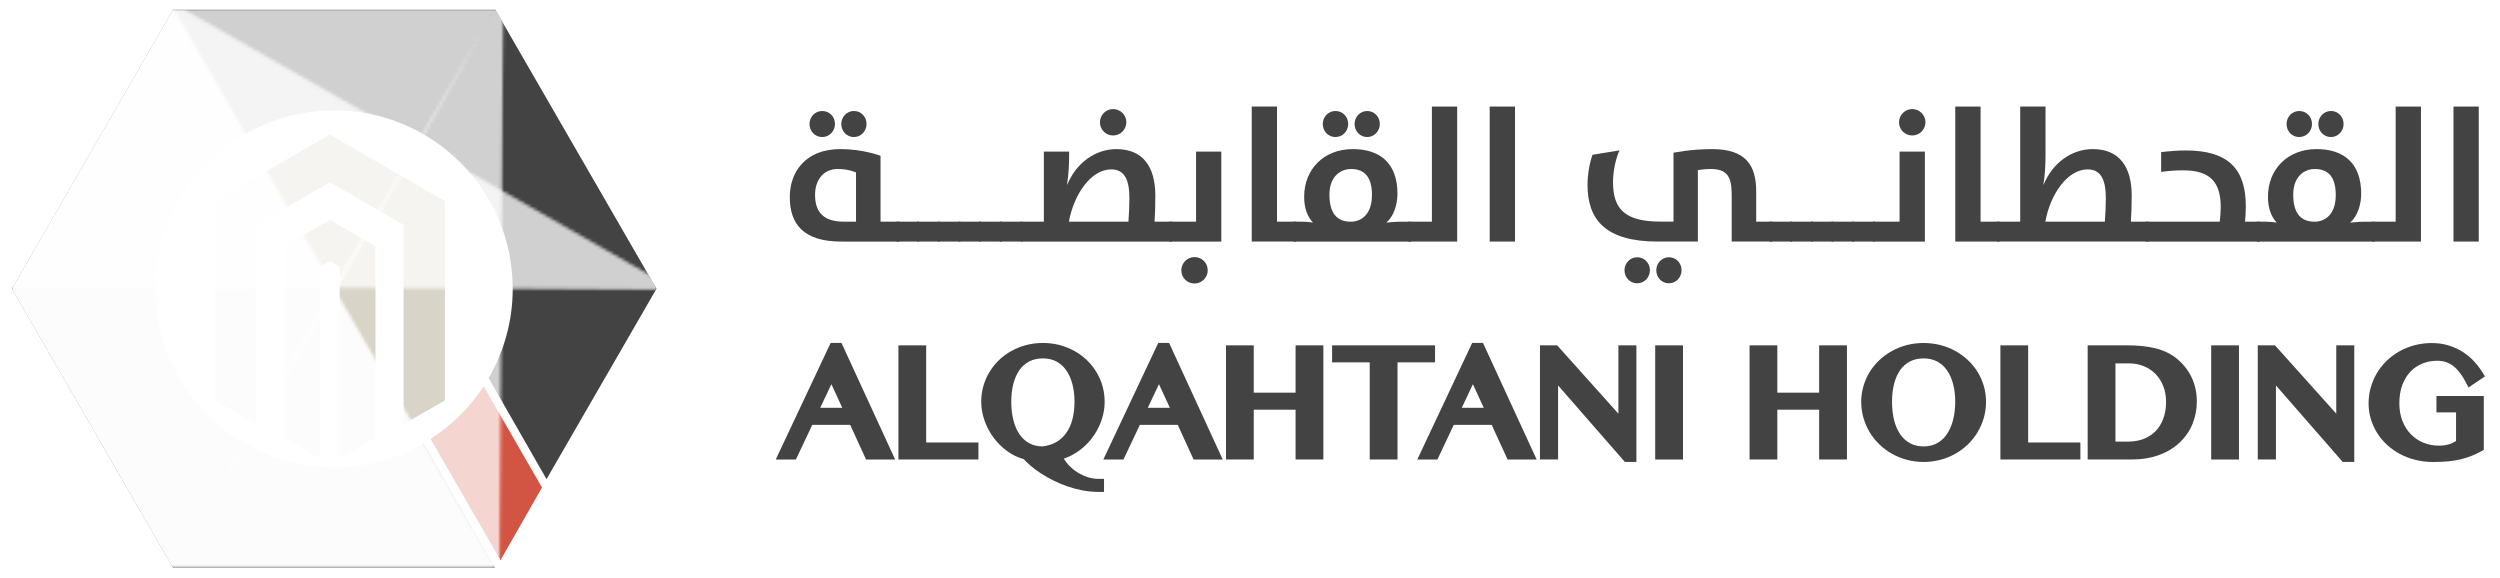<?xml version="1.0" encoding="utf-8"?>
<!-- Generator: Adobe Illustrator 25.0.1, SVG Export Plug-In . SVG Version: 6.00 Build 0)  -->
<svg version="1.1" id="Layer_1" xmlns="http://www.w3.org/2000/svg" xmlns:xlink="http://www.w3.org/1999/xlink" x="0px" y="0px"
	 viewBox="0 0 795.34 183.75" style="enable-background:new 0 0 795.34 183.75;" xml:space="preserve">
<style type="text/css">
	.st0{fill:#434344;}
	.st1{fill:#655221;}
	.st2{fill:#D25442;}
	.st3{filter:url(#Adobe_OpacityMaskFilter);}
	.st4{opacity:0.5;fill:url(#SVGID_2_);}
	.st5{opacity:0.5;fill:url(#SVGID_3_);}
	.st6{opacity:0.5;fill:url(#SVGID_4_);}
	.st7{opacity:0.5;fill:url(#SVGID_5_);}
	.st8{opacity:0.5;fill:url(#SVGID_6_);}
	.st9{mask:url(#SVGID_1_);fill:#FFFFFF;}
	.st10{filter:url(#Adobe_OpacityMaskFilter_1_);}
	.st11{opacity:0.5;fill:url(#SVGID_8_);}
	.st12{opacity:0.5;fill:url(#SVGID_9_);}
	.st13{opacity:0.5;fill:url(#SVGID_10_);}
	.st14{opacity:0.5;fill:url(#SVGID_11_);}
	.st15{opacity:0.5;fill:url(#SVGID_12_);}
	.st16{mask:url(#SVGID_7_);fill:#FFFFFF;}
</style>
<g>
	<path class="st0" d="M267.59,76.85c-11.89,0-16.33-5.49-16.33-14.13c0-7.98,4.93-15.29,16.14-15.29c7.19,0,12.73,2.13,12.73,2.13
		v20.97h5.97v6.33H267.59z M257.53,39.45c0-2.26,1.76-4.14,4.02-4.14c2.32,0,4.09,1.81,4.09,4.14c0,2.25-1.77,4.15-4.09,4.15
		C259.3,43.6,257.53,41.77,257.53,39.45z M272.33,54.86c0,0-2.31-1.1-5.78-1.1c-4.57,0-7.25,3.47-7.25,8.22
		c0,5.54,2.74,8.54,9.14,8.54h3.89V54.86z M267.64,39.45c0-2.26,1.77-4.14,4.02-4.14c2.25,0,4.02,1.81,4.02,4.14
		c0,2.25-1.77,4.15-4.02,4.15C269.41,43.6,267.64,41.77,267.64,39.45z"/>
	<path class="st0" d="M285.18,70.52h7.24v6.33h-7.24V70.52z"/>
	<path class="st0" d="M291.75,70.52H299v6.33h-7.25V70.52z"/>
	<path class="st0" d="M298.34,70.52h7.23v6.33h-7.23V70.52z"/>
	<path class="st0" d="M304.91,70.52h7.25v6.33h-7.25V70.52z"/>
	<path class="st0" d="M311.5,70.52h7.25v6.33h-7.25V70.52z"/>
	<path class="st0" d="M318.07,70.52h7.24v6.33h-7.24V70.52z"/>
	<path class="st0" d="M324.65,70.52h7.44v-22.3h8.03v1.52c0,2.69-0.17,6.1-0.67,9.03h0.07c2.99-7.2,9.14-11.33,15.66-11.33
		c8.41,0,12.37,5.6,12.37,14.75c0,2.73-0.06,5.6-0.24,8.34h5.58v6.33h-48.23V70.52z M353.52,53.89c-6.52,0-11.93,8.09-13.46,16.63
		H359c0.18-2.44,0.3-5.24,0.3-7.44C359.31,57.35,357.84,53.89,353.52,53.89z M349.93,38.89c0-2.3,1.89-4.19,4.2-4.19
		c2.31,0,4.2,1.89,4.2,4.19c0,2.32-1.89,4.21-4.2,4.21C351.82,43.1,349.93,41.27,349.93,38.89z"/>
	<path class="st0" d="M371.97,70.52h8.54v-22.3h8.03v28.64h-16.57V70.52z M375.82,85.99c0-2.32,1.88-4.2,4.19-4.2
		c2.32,0,4.21,1.82,4.21,4.2c0,2.31-1.89,4.21-4.21,4.21C377.69,90.19,375.82,88.37,375.82,85.99z"/>
	<path class="st0" d="M398.22,33.9h8.04v36.62h6.1v6.33h-14.14V33.9z"/>
	<path class="st0" d="M411.44,70.52H414c1.88,0,3.71,0.29,3.71,0.29c-1.83-1.89-2.81-4.74-2.81-8.21c0-8.78,6.28-15.17,15.47-15.17
		c8.66,0,14.21,4.51,14.21,14.19c0,3.54-1.22,7.25-3.54,9.2c0,0,2.56-0.29,4.63-0.29h3.24v6.33h-37.47V70.52z M420.82,39.45
		c0-2.26,1.77-4.14,4.02-4.14c2.31,0,4.07,1.81,4.07,4.14c0,2.25-1.76,4.15-4.07,4.15C422.59,43.6,420.82,41.77,420.82,39.45z
		 M436.47,62.05c0-5.36-2.06-8.28-6.64-8.28c-3.47,0-6.89,2.44-6.89,8.16c0,5.74,2.26,8.6,6.77,8.6
		C433.54,70.52,436.47,67.72,436.47,62.05z M430.94,39.45c0-2.26,1.76-4.14,4.01-4.14c2.25,0,4.02,1.81,4.02,4.14
		c0,2.25-1.77,4.15-4.02,4.15C432.7,43.6,430.94,41.77,430.94,39.45z"/>
	<path class="st0" d="M447.99,70.52h7.55V33.9h8.04v42.95h-15.59V70.52z"/>
	<path class="st0" d="M473.93,33.9h8.05v42.95h-8.05V33.9z"/>
	<path class="st0" d="M527.4,76.85c-16.57,0-22.35-6.89-22.35-18.04c0-3.28,0.66-7.06,1.59-9.57l8.58-1.4
		c-1.27,2.8-2.06,6.82-2.06,10.05c0,8.59,3.72,12.61,15.11,12.61h4.13V48.59c0,0,5.67-1.16,12.25-1.16
		c10.73,0,14.06,5.12,14.06,13.46v9.63h5.12v6.33h-12.92V61.75c0-5.85-1.7-7.99-6.75-7.99c-2.02,0-4.01,0.37-4.01,0.37v22.72H527.4z
		 M520.83,90.13c-2.25,0-4.02-1.83-4.02-4.14c0-2.26,1.77-4.15,4.02-4.15c2.31,0,4.07,1.83,4.07,4.15
		C524.9,88.24,523.14,90.13,520.83,90.13z M530.95,90.13c-2.26,0-4.03-1.83-4.03-4.14c0-2.26,1.76-4.15,4.03-4.15
		c2.25,0,4.02,1.83,4.02,4.15C534.96,88.24,533.19,90.13,530.95,90.13z"/>
	<path class="st0" d="M562.92,70.52h7.24v6.33h-7.24V70.52z"/>
	<path class="st0" d="M569.49,70.52h7.25v6.33h-7.25V70.52z"/>
	<path class="st0" d="M576.08,70.52h7.23v6.33h-7.23V70.52z"/>
	<path class="st0" d="M582.65,70.52h7.24v6.33h-7.24V70.52z"/>
	<path class="st0" d="M589.23,70.52h7.25v6.33h-7.25V70.52z"/>
	<path class="st0" d="M595.8,70.52h8.52v-22.3h8.05v28.64H595.8V70.52z M604.15,38.89c0-2.3,1.89-4.19,4.21-4.19
		c2.31,0,4.2,1.89,4.2,4.19c0,2.32-1.89,4.21-4.2,4.21C606.04,43.1,604.15,41.27,604.15,38.89z"/>
	<path class="st0" d="M622.05,33.9h8.04v36.62h6.08v6.33h-14.13V33.9z"/>
	<path class="st0" d="M635.27,70.52h7.43V33.9h8.05v15.83c0,2.69-0.18,6.1-0.68,9.03h0.07c2.99-7.2,9.14-11.33,15.64-11.33
		c8.42,0,12.39,5.6,12.39,14.75c0,2.73-0.07,5.6-0.26,8.34h5.6v6.33h-48.24V70.52z M669.63,70.52c0.19-2.44,0.31-5.24,0.31-7.44
		c0-5.72-1.47-9.19-5.79-9.19c-6.52,0-11.93,8.09-13.45,16.63H669.63z"/>
	<path class="st0" d="M682.6,70.52h23.58c0.17-1.47,0.31-3.11,0.31-4.63c0-7.75-3.16-11.7-11.94-11.7c-2.5,0-4.75,0.18-7.01,0.49
		v-6.28c2.39-0.29,5.19-0.54,7.79-0.54c13.71,0,19.14,6.04,19.14,17.72c0,1.46-0.07,3.17-0.24,4.95h4.75v6.33H682.6V70.52z"/>
	<path class="st0" d="M718.04,70.52h2.56c1.88,0,3.72,0.29,3.72,0.29c-1.83-1.89-2.8-4.74-2.8-8.21c0-8.78,6.26-15.17,15.47-15.17
		c8.64,0,14.19,4.51,14.19,14.19c0,3.54-1.22,7.25-3.53,9.2c0,0,2.55-0.29,4.63-0.29h3.23v6.33h-37.47V70.52z M727.43,39.45
		c0-2.26,1.77-4.14,4.01-4.14c2.32,0,4.09,1.81,4.09,4.14c0,2.25-1.76,4.15-4.09,4.15C729.2,43.6,727.43,41.77,727.43,39.45z
		 M743.09,62.05c0-5.36-2.08-8.28-6.64-8.28c-3.48,0-6.89,2.44-6.89,8.16c0,5.74,2.26,8.6,6.77,8.6
		C740.15,70.52,743.09,67.72,743.09,62.05z M737.54,39.45c0-2.26,1.77-4.14,4.03-4.14c2.24,0,4.01,1.81,4.01,4.14
		c0,2.25-1.77,4.15-4.01,4.15C739.31,43.6,737.54,41.77,737.54,39.45z"/>
	<path class="st0" d="M754.6,70.52h7.55V33.9h8.04v42.95H754.6V70.52z"/>
	<path class="st0" d="M780.54,33.9h8.04v42.95h-8.04V33.9z"/>
</g>
<g>
	<path class="st0" d="M264.25,109.11l-17.46,37.08h6.41l5.21-11.02h12.07l5.04,11.02h9.26l-17.07-37.08H264.25z M260.94,129.74
		l3.56-7.52l3.46,7.52H260.94z"/>
	<polygon class="st0" points="294.65,109.87 285.82,109.87 285.82,146.18 311.27,146.18 311.27,140.77 294.65,140.77 	"/>
	<path class="st0" d="M345.57,151.64c-1.3-0.48-2.5-1.13-3.58-1.9c-1.06-0.78-1.98-1.67-2.73-2.64c-0.31-0.4-0.59-0.8-0.82-1.2
		c0.75-0.25,1.48-0.55,2.2-0.91c1.29-0.65,2.51-1.44,3.61-2.35c1.1-0.9,2.1-1.93,2.98-3.06c0.88-1.12,1.64-2.33,2.25-3.61
		c0.62-1.27,1.11-2.61,1.44-3.96c0.34-1.38,0.51-2.79,0.51-4.2c0-1.7-0.23-3.38-0.67-4.97c-0.45-1.59-1.11-3.1-1.96-4.48
		c-0.83-1.39-1.86-2.66-3.03-3.79c-1.18-1.14-2.53-2.12-3.97-2.92c-1.45-0.8-3.03-1.43-4.7-1.88c-3.36-0.88-7.26-0.88-10.62,0
		c-1.68,0.44-3.26,1.08-4.71,1.88c-1.46,0.81-2.78,1.78-3.97,2.92c-1.17,1.14-2.19,2.41-3.02,3.79c-0.84,1.38-1.49,2.9-1.94,4.48
		c-0.45,1.59-0.68,3.27-0.68,4.97c0,1.99,0.36,4,1.04,5.96c0.69,1.95,1.66,3.78,2.88,5.44c1.23,1.67,2.7,3.12,4.4,4.35
		c1.57,1.14,3.33,2,5.21,2.51c0.59,0.66,1.3,1.34,2.14,2.07c0.98,0.82,2.08,1.66,3.3,2.45c1.22,0.78,2.55,1.55,3.97,2.26
		c1.41,0.7,2.91,1.33,4.47,1.88c1.56,0.54,3.22,0.98,4.89,1.3c1.71,0.31,3.43,0.47,5.12,0.47h1.65v-4.15h-1.65
		C348.18,152.36,346.84,152.11,345.57,151.64z M322.42,133.76c-0.47-1.8-0.7-3.8-0.7-5.94c0-2.11,0.23-4.06,0.69-5.81
		c0.45-1.68,1.11-3.14,1.96-4.35c0.84-1.16,1.85-2.03,3.09-2.68c1.22-0.63,2.67-0.96,4.34-0.96c1.6,0,3.03,0.33,4.23,0.95
		c1.24,0.66,2.26,1.54,3.08,2.71c0.89,1.18,1.55,2.66,2.01,4.35c0.48,1.74,0.72,3.69,0.72,5.79c0,2.13-0.24,4.07-0.72,5.78
		c-0.46,1.67-1.12,3.09-2.01,4.28c-0.84,1.16-1.9,2.1-3.15,2.8c-1.23,0.7-2.67,1.14-4.27,1.34c-1.6-0.02-3.02-0.35-4.21-1
		c-1.22-0.66-2.26-1.59-3.09-2.78C323.53,137,322.86,135.49,322.42,133.76z"/>
	<path class="st0" d="M368.47,109.11l-17.46,37.08h6.4l5.22-11.02h12.06l5.03,11.02H389l-17.06-37.08H368.47z M365.15,129.74
		l3.56-7.52l3.46,7.52H365.15z"/>
	<polygon class="st0" points="412.17,124.92 398.86,124.92 398.86,109.87 390.03,109.87 390.03,146.18 398.86,146.18 398.86,130.34 
		412.17,130.34 412.17,146.18 421.01,146.18 421.01,109.87 412.17,109.87 	"/>
	<polygon class="st0" points="456.54,109.87 423.79,109.87 423.79,115.28 435.76,115.28 435.76,146.18 444.6,146.18 444.6,115.28 
		456.54,115.28 	"/>
	<path class="st0" d="M468.35,109.11l-17.46,37.08h6.4l5.21-11.02h12.06l5.06,11.02h9.25l-17.07-37.08H468.35z M465.04,129.74
		l3.54-7.52l3.45,7.52H465.04z"/>
	<polygon class="st0" points="514.87,131.6 495.39,109.87 489.92,109.87 489.92,146.18 495.68,146.18 495.68,122.62 516.93,146.96 
		520.6,146.96 520.6,109.87 514.87,109.87 	"/>
	<rect x="526.58" y="109.87" class="st0" width="8.84" height="36.32"/>
	<polygon class="st0" points="578.74,124.92 565.43,124.92 565.43,109.87 556.6,109.87 556.6,146.18 565.43,146.18 565.43,130.34 
		578.74,130.34 578.74,146.18 587.58,146.18 587.58,109.87 578.74,109.87 	"/>
	<path class="st0" d="M629.15,118.33c-0.85-1.37-1.89-2.65-3.1-3.78c-1.2-1.12-2.55-2.1-4-2.91c-1.46-0.81-3.06-1.42-4.76-1.87
		c-3.39-0.86-7.23-0.87-10.63,0c-1.68,0.44-3.29,1.06-4.74,1.88c-1.46,0.8-2.8,1.78-4,2.9c-1.21,1.13-2.25,2.41-3.1,3.78
		c-0.85,1.38-1.51,2.9-1.98,4.48c-0.47,1.6-0.72,3.29-0.72,5.02c0,1.76,0.24,3.48,0.71,5.1c0.47,1.61,1.13,3.15,1.97,4.56
		c0.84,1.41,1.89,2.72,3.1,3.89c1.2,1.16,2.54,2.16,4.01,2.97c1.44,0.83,3.03,1.48,4.73,1.93c1.7,0.45,3.5,0.69,5.34,0.69
		c1.83,0,3.63-0.24,5.34-0.69c1.69-0.45,3.28-1.1,4.74-1.93c1.44-0.81,2.8-1.81,4.01-2.97c1.2-1.17,2.24-2.49,3.08-3.89
		c0.85-1.41,1.52-2.95,1.98-4.57c0.48-1.63,0.7-3.35,0.7-5.09c0-1.73-0.23-3.42-0.7-5.02C630.67,121.22,629.99,119.71,629.15,118.33
		z M616.21,141.02c-1.2,0.66-2.63,1-4.22,1c-1.65,0-3.1-0.34-4.32-1c-1.22-0.66-2.26-1.59-3.09-2.78c-0.87-1.25-1.53-2.75-1.98-4.48
		c-0.45-1.8-0.68-3.8-0.68-5.94c0-2.11,0.23-4.06,0.68-5.81c0.45-1.68,1.11-3.14,1.97-4.35c0.84-1.16,1.85-2.03,3.09-2.68
		c1.23-0.63,2.67-0.96,4.33-0.96c1.6,0,3.03,0.33,4.23,0.95c1.25,0.66,2.26,1.54,3.1,2.71c0.86,1.18,1.54,2.66,2,4.35
		c0.47,1.74,0.71,3.69,0.71,5.79c0,2.13-0.24,4.13-0.73,5.92c-0.45,1.74-1.13,3.26-2,4.48
		C618.47,139.43,617.43,140.37,616.21,141.02z"/>
	<polygon class="st0" points="645.23,109.87 636.4,109.87 636.4,146.18 661.85,146.18 661.85,140.77 645.23,140.77 	"/>
	<path class="st0" d="M692.71,114.25c-1.81-1.54-4.1-2.69-6.76-3.39c-2.57-0.66-5.65-1-9.18-1h-12.61v36.32h13.97
		c3.25,0,6.19-0.48,8.73-1.43c2.58-0.93,4.79-2.26,6.55-3.94c1.78-1.67,3.17-3.67,4.09-5.91c0.92-2.22,1.39-4.65,1.39-7.17
		c0-2.68-0.53-5.19-1.55-7.45C696.3,118,694.74,115.97,692.71,114.25z M685.78,119c1.03,1.07,1.86,2.35,2.44,3.84
		c0.58,1.5,0.89,3.18,0.89,4.98c0,2.11-0.33,3.97-0.95,5.54c-0.6,1.57-1.45,2.88-2.51,3.92s-2.33,1.84-3.73,2.37
		c-1.46,0.55-3.03,0.83-4.68,0.83h-4.24V115.6h4.28c1.73,0,3.33,0.3,4.78,0.91C683.5,117.1,684.75,117.95,685.78,119z"/>
	<rect x="703.46" y="109.87" class="st0" width="8.84" height="36.32"/>
	<polygon class="st0" points="743.25,131.6 723.76,109.87 718.28,109.87 718.28,146.18 724.06,146.18 724.06,122.62 745.3,146.96 
		748.98,146.96 748.98,109.87 743.25,109.87 	"/>
	<path class="st0" d="M775.13,131.19h6.23v9.11c-0.61,0.4-1.28,0.72-2,0.97c-1.01,0.33-2.16,0.51-3.41,0.51
		c-1.77,0-3.45-0.32-4.97-0.94c-1.52-0.62-2.86-1.52-3.98-2.67c-1.12-1.15-2.03-2.57-2.68-4.21c-0.67-1.67-1-3.57-1-5.68
		c0-2.12,0.31-4.04,0.91-5.72c0.61-1.64,1.45-3.05,2.51-4.21c1.06-1.13,2.34-2.04,3.8-2.64c1.47-0.62,3.08-0.94,4.86-0.94
		c1.87,0,3.48,0.51,4.91,1.55c1.49,1.1,2.9,2.88,4.16,5.32l0.86,1.63l5.22-3.52l-0.82-1.34c-0.74-1.19-1.62-2.36-2.63-3.45
		c-1.04-1.14-2.25-2.13-3.59-2.99c-1.33-0.86-2.84-1.55-4.44-2.05c-3.3-1.06-7.48-1.01-10.95-0.08c-1.76,0.47-3.4,1.14-4.87,1.98
		c-1.5,0.86-2.87,1.88-4.06,3.06c-1.19,1.17-2.23,2.49-3.06,3.91c-0.83,1.4-1.47,2.94-1.92,4.54c-0.45,1.61-0.68,3.28-0.68,4.97
		c0,1.69,0.23,3.37,0.71,4.96c0.47,1.57,1.13,3.08,2.01,4.47c0.85,1.37,1.91,2.65,3.15,3.79c1.23,1.13,2.64,2.12,4.13,2.92
		c1.51,0.81,3.17,1.44,4.96,1.87c1.77,0.45,3.64,0.67,5.6,0.67c1.76,0,3.37-0.07,4.8-0.21c1.44-0.15,2.78-0.36,3.97-0.65
		c1.19-0.3,2.33-0.65,3.37-1.07c1.05-0.43,2.09-0.9,3.1-1.46l0.86-0.46v-17.15h-15.07V131.19z"/>
</g>
<g>
	<polygon class="st1" points="141.48,63.91 104.94,42.81 68.32,63.95 68.32,64.04 68.32,127.36 81.5,134.97 81.5,71.55 104.94,58 
		128.39,71.55 128.39,134.97 141.55,127.36 141.55,63.95 	"/>
	<polygon class="st1" points="104.94,69.92 90.44,78.32 90.44,139.26 101.83,145.82 101.83,84.86 104.94,83.07 108.06,84.86 
		108.06,145.82 119.46,139.26 119.46,78.32 	"/>
</g>
<g>
	<path class="st0" d="M134.74,140.99c-8.38,4.86-18.06,7.68-28.43,7.68c-31.34,0-56.77-25.42-56.77-56.8
		c0-31.36,25.43-56.76,56.77-56.76c31.37,0,56.8,25.4,56.8,56.76c0,10.37-2.81,20.04-7.66,28.4l18.42,32.16l34.98-60.56L157.58,3.11
		H55.08L3.81,91.87l51.27,88.79h102.41L134.74,140.99z"/>
</g>
<path class="st2" d="M172.43,155.1l-18.56-32.21c-4.37,6.7-10.14,12.4-16.89,16.76l22.25,38.56L172.43,155.1z"/>
<g>
	<defs>
		<filter id="Adobe_OpacityMaskFilter" filterUnits="userSpaceOnUse" x="3.81" y="3.11" width="205.03" height="177.55">
			<feColorMatrix  type="matrix" values="1 0 0 0 0  0 1 0 0 0  0 0 1 0 0  0 0 0 1 0"/>
		</filter>
	</defs>
	<mask maskUnits="userSpaceOnUse" x="3.81" y="3.11" width="205.03" height="177.55" id="SVGID_1_">
		<g class="st3">
			<g>
				
					<linearGradient id="SVGID_2_" gradientUnits="userSpaceOnUse" x1="549.873" y1="-1116.329" x2="499.133" y2="-1096.653" gradientTransform="matrix(1 0 0 1 -403.126 1192.887)">
					<stop  offset="0.401" style="stop-color:#FFFFFF"/>
					<stop  offset="0.451" style="stop-color:#FAFAFA"/>
					<stop  offset="0.509" style="stop-color:#ECECEC"/>
					<stop  offset="0.572" style="stop-color:#D4D4D4"/>
					<stop  offset="0.639" style="stop-color:#B2B2B2"/>
					<stop  offset="0.708" style="stop-color:#888888"/>
					<stop  offset="0.779" style="stop-color:#535353"/>
					<stop  offset="0.851" style="stop-color:#161616"/>
					<stop  offset="0.875" style="stop-color:#000000"/>
				</linearGradient>
				<polygon class="st4" points="53.45,-0.35 106.48,92.1 159.85,184.56 53.45,184.56 -1.42,92.1 				"/>
				
					<linearGradient id="SVGID_3_" gradientUnits="userSpaceOnUse" x1="516.967" y1="399.447" x2="458.319" y2="422.189" gradientTransform="matrix(1 0 0 -1 -358.075 511.286)">
					<stop  offset="0.101" style="stop-color:#FFFFFF"/>
					<stop  offset="0.976" style="stop-color:#000000"/>
				</linearGradient>
				<polygon class="st5" points="52.73,184.56 106.96,92.1 160,-1.62 53.93,-0.35 -0.91,92.1 				"/>
			</g>
			
				<linearGradient id="SVGID_4_" gradientUnits="userSpaceOnUse" x1="7423.296" y1="-1116.071" x2="7380.239" y2="-1096.701" gradientTransform="matrix(-1 0 0 1 7497.148 1192.887)">
				<stop  offset="0" style="stop-color:#FFFFFF"/>
				<stop  offset="1" style="stop-color:#000000"/>
			</linearGradient>
			<polygon class="st6" points="160,-1.62 105.78,92.1 52.85,184.56 158.79,184.56 			"/>
			
				<linearGradient id="SVGID_5_" gradientUnits="userSpaceOnUse" x1="7010.11" y1="83.299" x2="6945.665" y2="110.255" gradientTransform="matrix(0.508 -0.862 -0.862 -0.508 -3346.848 6150.748)">
				<stop  offset="0.305" style="stop-color:#FFFFFF"/>
				<stop  offset="0.339" style="stop-color:#F7F7F7"/>
				<stop  offset="0.394" style="stop-color:#E0E0E0"/>
				<stop  offset="0.461" style="stop-color:#BBBBBB"/>
				<stop  offset="0.539" style="stop-color:#888888"/>
				<stop  offset="0.624" style="stop-color:#474747"/>
				<stop  offset="0.709" style="stop-color:#000000"/>
			</linearGradient>
			<polygon class="st7" points="162.02,188.24 132.87,137.87 105.78,92.1 53.04,-0.55 -47.47,184.56 			"/>
			
				<linearGradient id="SVGID_6_" gradientUnits="userSpaceOnUse" x1="5046.528" y1="3046.02" x2="5004.295" y2="3069.592" gradientTransform="matrix(-0.495 0.869 -0.869 -0.495 5252.264 -2747.626)">
				<stop  offset="0" style="stop-color:#FFFFFF"/>
				<stop  offset="1" style="stop-color:#000000"/>
			</linearGradient>
			<polygon class="st8" points="214.63,92.1 106.31,91.4 -0.29,91.69 52.24,-0.47 			"/>
		</g>
	</mask>
	<path class="st9" d="M157.58,3.11H55.08L3.81,91.87l51.27,88.79h102.5l51.27-88.79L157.58,3.11z"/>
	<defs>
		<filter id="Adobe_OpacityMaskFilter_1_" filterUnits="userSpaceOnUse" x="3.81" y="3.11" width="205.03" height="177.55">
			<feColorMatrix  type="matrix" values="1 0 0 0 0  0 1 0 0 0  0 0 1 0 0  0 0 0 1 0"/>
		</filter>
	</defs>
	<mask maskUnits="userSpaceOnUse" x="3.81" y="3.11" width="205.03" height="177.55" id="SVGID_7_">
		<g class="st10">
			<g>
				
					<linearGradient id="SVGID_8_" gradientUnits="userSpaceOnUse" x1="549.873" y1="-1116.329" x2="499.133" y2="-1096.653" gradientTransform="matrix(1 0 0 1 -403.126 1192.887)">
					<stop  offset="0.401" style="stop-color:#FFFFFF"/>
					<stop  offset="0.451" style="stop-color:#FAFAFA"/>
					<stop  offset="0.509" style="stop-color:#ECECEC"/>
					<stop  offset="0.572" style="stop-color:#D4D4D4"/>
					<stop  offset="0.639" style="stop-color:#B2B2B2"/>
					<stop  offset="0.708" style="stop-color:#888888"/>
					<stop  offset="0.779" style="stop-color:#535353"/>
					<stop  offset="0.851" style="stop-color:#161616"/>
					<stop  offset="0.875" style="stop-color:#000000"/>
				</linearGradient>
				<polygon class="st11" points="53.45,-0.35 106.48,92.1 159.85,184.56 53.45,184.56 -1.42,92.1 				"/>
				
					<linearGradient id="SVGID_9_" gradientUnits="userSpaceOnUse" x1="516.967" y1="399.447" x2="458.319" y2="422.189" gradientTransform="matrix(1 0 0 -1 -358.075 511.286)">
					<stop  offset="0.101" style="stop-color:#FFFFFF"/>
					<stop  offset="0.976" style="stop-color:#000000"/>
				</linearGradient>
				<polygon class="st12" points="52.73,184.56 106.96,92.1 160,-1.62 53.93,-0.35 -0.91,92.1 				"/>
			</g>
			
				<linearGradient id="SVGID_10_" gradientUnits="userSpaceOnUse" x1="7423.296" y1="-1116.071" x2="7380.239" y2="-1096.701" gradientTransform="matrix(-1 0 0 1 7497.148 1192.887)">
				<stop  offset="0" style="stop-color:#FFFFFF"/>
				<stop  offset="1" style="stop-color:#000000"/>
			</linearGradient>
			<polygon class="st13" points="160,-1.62 105.78,92.1 52.85,184.56 158.79,184.56 			"/>
			
				<linearGradient id="SVGID_11_" gradientUnits="userSpaceOnUse" x1="7010.11" y1="83.299" x2="6945.665" y2="110.255" gradientTransform="matrix(0.508 -0.862 -0.862 -0.508 -3346.848 6150.748)">
				<stop  offset="0.305" style="stop-color:#FFFFFF"/>
				<stop  offset="0.339" style="stop-color:#F7F7F7"/>
				<stop  offset="0.394" style="stop-color:#E0E0E0"/>
				<stop  offset="0.461" style="stop-color:#BBBBBB"/>
				<stop  offset="0.539" style="stop-color:#888888"/>
				<stop  offset="0.624" style="stop-color:#474747"/>
				<stop  offset="0.709" style="stop-color:#000000"/>
			</linearGradient>
			<polygon class="st14" points="162.02,188.24 132.87,137.87 105.78,92.1 53.04,-0.55 -47.47,184.56 			"/>
			
				<linearGradient id="SVGID_12_" gradientUnits="userSpaceOnUse" x1="5046.528" y1="3046.02" x2="5004.295" y2="3069.592" gradientTransform="matrix(-0.495 0.869 -0.869 -0.495 5252.264 -2747.626)">
				<stop  offset="0" style="stop-color:#FFFFFF"/>
				<stop  offset="1" style="stop-color:#000000"/>
			</linearGradient>
			<polygon class="st15" points="214.63,92.1 106.31,91.4 -0.29,91.69 52.24,-0.47 			"/>
		</g>
	</mask>
	<path class="st16" d="M157.58,3.11H55.08L3.81,91.87l51.27,88.79h102.5l51.27-88.79L157.58,3.11z"/>
</g>
</svg>

